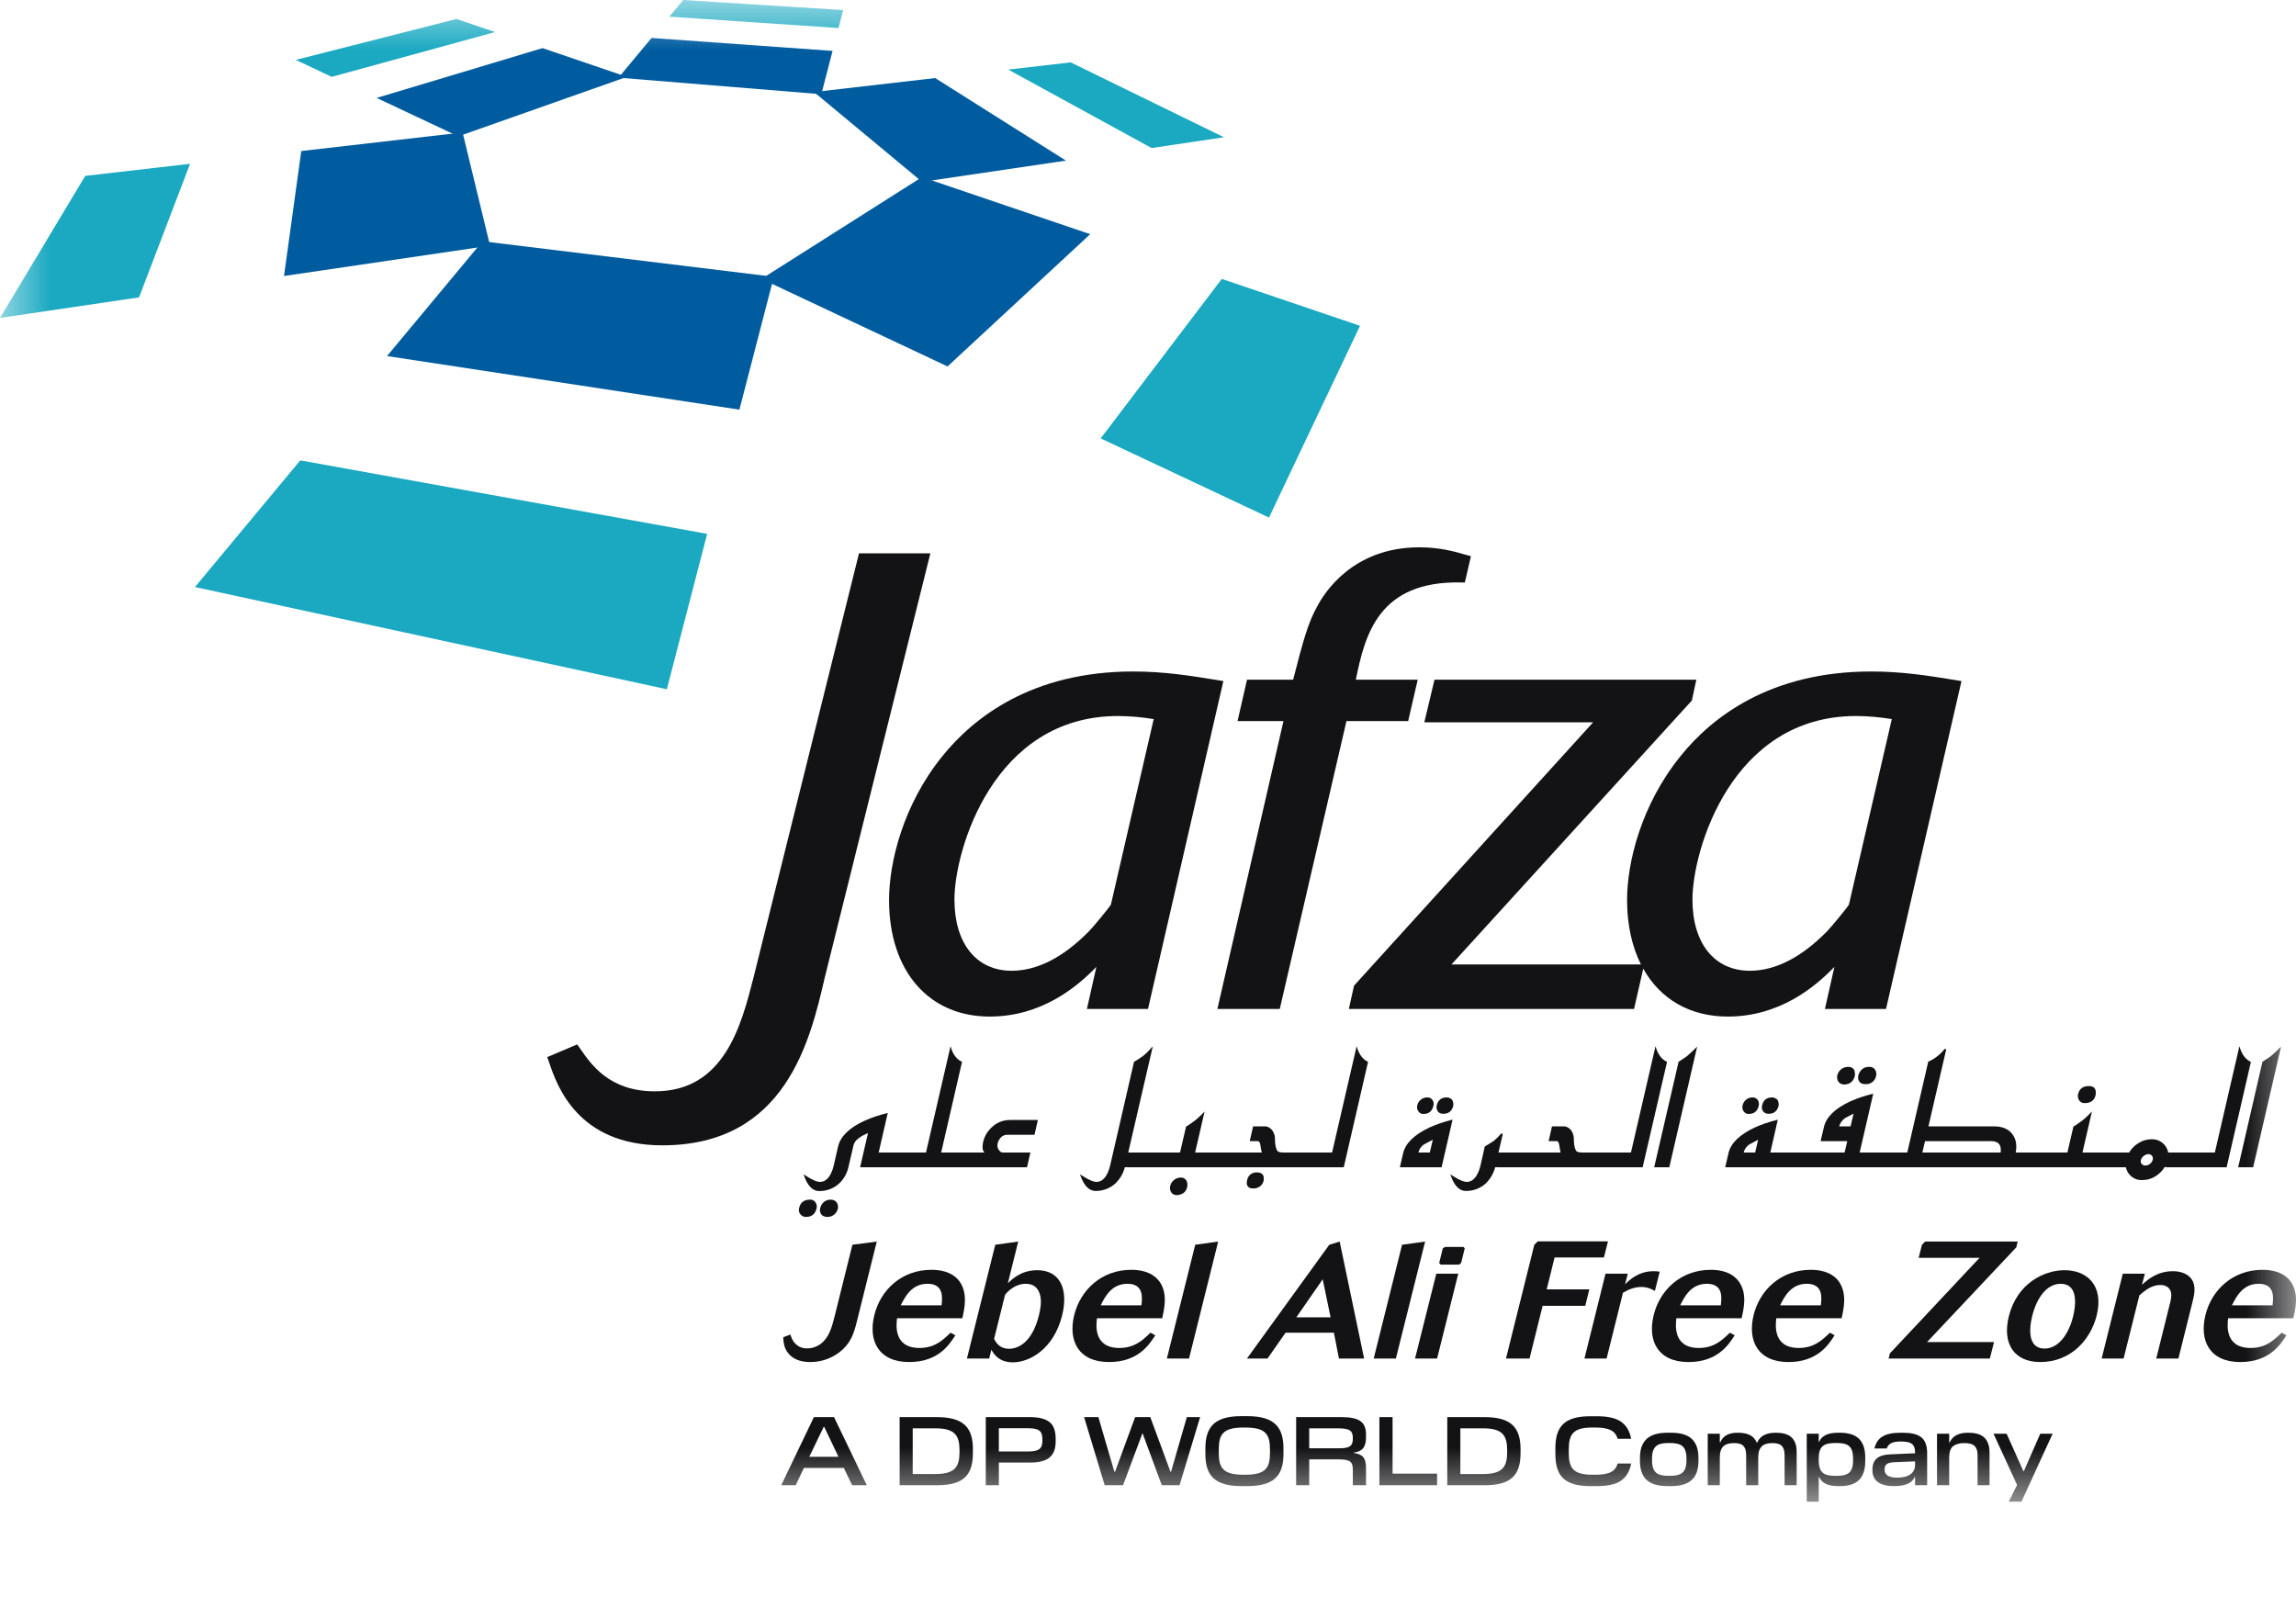 <svg width="23" height="16" viewBox="0 0 23 16" fill="none" xmlns="http://www.w3.org/2000/svg">
<mask id="mask0_2297_81" style="mask-type:luminance" maskUnits="userSpaceOnUse" x="0" y="0" width="23" height="16">
<path d="M23 0H0V15.042H23V0Z" fill="white"/>
</mask>
<g mask="url(#mask0_2297_81)">
<path d="M8.228 0.944L6.196 0.778L6.527 0.38L8.34 0.51L8.228 0.944Z" fill="#005C9F"/>
<path d="M4.834 2.417L7.752 2.773L7.407 4.104L3.877 3.567L4.834 2.417Z" fill="#005C9F"/>
<path d="M6.28 0.77L4.591 1.366L3.773 0.981L5.435 0.482L6.28 0.77Z" fill="#005C9F"/>
<path d="M7.628 2.794L9.236 1.774L10.921 2.346L9.492 3.671L7.628 2.794Z" fill="#005C9F"/>
<path d="M4.634 1.327L4.909 2.461L2.845 2.765L3.018 1.513L4.634 1.327Z" fill="#005C9F"/>
<path d="M9.237 1.822L8.154 0.922L9.368 0.782L10.678 1.609L9.237 1.822Z" fill="#005C9F"/>
<path d="M8.4 0.281L6.705 0.167L6.844 0L8.446 0.101L8.4 0.281Z" fill="#1AA9C1"/>
<path d="M3.008 4.612L7.084 5.348L6.68 6.905L1.953 5.881L3.008 4.612Z" fill="#1AA9C1"/>
<path d="M4.959 0.321L3.323 0.77L2.963 0.6L4.573 0.19L4.959 0.321Z" fill="#1AA9C1"/>
<path d="M11.026 4.392L12.239 2.794L13.624 3.264L12.712 5.185L11.026 4.392Z" fill="#1AA9C1"/>
<path d="M1.904 1.641L1.393 2.979L0 3.185L0.854 1.762L1.904 1.641Z" fill="#1AA9C1"/>
<path d="M11.536 1.483L10.1 0.697L10.726 0.625L12.261 1.375L11.536 1.483Z" fill="#1AA9C1"/>
<path d="M8.683 14.879H8.536L8.453 14.706H8.053L7.971 14.879H7.826L8.153 14.197H8.355L8.683 14.879ZM8.251 14.295L8.107 14.594H8.399L8.257 14.295H8.251Z" fill="#131315"/>
<path d="M9.746 14.559C9.746 14.783 9.645 14.879 9.388 14.879H9.012V14.197H9.386C9.643 14.197 9.746 14.293 9.746 14.517V14.559ZM9.143 14.309V14.767H9.369C9.567 14.767 9.612 14.694 9.612 14.546V14.531C9.612 14.381 9.567 14.309 9.369 14.309H9.143Z" fill="#131315"/>
<path d="M10.006 14.879H9.875V14.197H10.321C10.409 14.197 10.473 14.214 10.513 14.246C10.554 14.278 10.575 14.333 10.575 14.414V14.439C10.575 14.582 10.503 14.652 10.321 14.652H10.006V14.879ZM10.006 14.308V14.541H10.297C10.414 14.541 10.442 14.51 10.442 14.43V14.419C10.442 14.337 10.411 14.308 10.296 14.308H10.006Z" fill="#131315"/>
<path d="M11.816 14.879H11.638L11.445 14.357L11.25 14.879H11.066L10.86 14.197H11.003L11.163 14.744H11.17L11.371 14.197H11.523L11.725 14.744H11.731L11.889 14.197H12.022L11.816 14.879Z" fill="#131315"/>
<path d="M12.437 14.888C12.18 14.888 12.075 14.793 12.075 14.569V14.508C12.075 14.283 12.18 14.187 12.437 14.187H12.494C12.75 14.187 12.857 14.283 12.857 14.508V14.569C12.857 14.793 12.75 14.888 12.494 14.888L12.437 14.888ZM12.483 14.774C12.681 14.772 12.722 14.703 12.722 14.554V14.521C12.722 14.372 12.681 14.303 12.483 14.301H12.448C12.25 14.303 12.209 14.372 12.209 14.521V14.554C12.209 14.703 12.25 14.772 12.448 14.774H12.483Z" fill="#131315"/>
<path d="M13.115 14.879H12.984V14.197H13.44C13.616 14.197 13.684 14.246 13.684 14.371V14.397C13.684 14.499 13.646 14.541 13.562 14.552V14.556C13.643 14.57 13.684 14.593 13.684 14.711V14.879H13.552V14.728C13.552 14.64 13.525 14.62 13.399 14.62H13.115V14.879ZM13.115 14.309V14.509H13.417C13.521 14.509 13.552 14.485 13.552 14.412V14.406C13.552 14.33 13.518 14.309 13.397 14.309H13.115Z" fill="#131315"/>
<path d="M14.396 14.879H13.818V14.197H13.95V14.763H14.396V14.879Z" fill="#131315"/>
<path d="M15.232 14.559C15.232 14.783 15.131 14.879 14.874 14.879H14.498V14.197H14.872C15.129 14.197 15.232 14.293 15.232 14.517V14.559ZM14.629 14.309V14.767H14.855C15.053 14.767 15.098 14.694 15.098 14.546V14.531C15.098 14.381 15.053 14.309 14.855 14.309H14.629Z" fill="#131315"/>
<path d="M15.933 14.888C15.68 14.888 15.581 14.793 15.581 14.569V14.507C15.581 14.283 15.68 14.188 15.933 14.188H15.997C16.103 14.188 16.183 14.205 16.236 14.241C16.29 14.277 16.325 14.334 16.34 14.414H16.205C16.181 14.335 16.122 14.301 15.981 14.301H15.95C15.757 14.301 15.715 14.371 15.715 14.521V14.554C15.715 14.704 15.757 14.774 15.95 14.774H15.981C16.122 14.774 16.181 14.74 16.205 14.662H16.34C16.325 14.741 16.29 14.799 16.236 14.835C16.183 14.871 16.103 14.888 15.997 14.888H15.933Z" fill="#131315"/>
<path d="M16.704 14.888C16.522 14.888 16.428 14.814 16.428 14.634V14.607C16.428 14.427 16.523 14.353 16.705 14.353H16.739C16.921 14.353 17.014 14.427 17.014 14.607V14.634C17.014 14.814 16.92 14.888 16.738 14.888H16.704ZM16.894 14.629V14.612C16.894 14.478 16.831 14.456 16.721 14.456C16.613 14.456 16.549 14.478 16.549 14.612V14.629C16.549 14.763 16.613 14.785 16.721 14.785C16.831 14.785 16.894 14.763 16.894 14.629Z" fill="#131315"/>
<path d="M17.998 14.879H17.877V14.579C17.877 14.475 17.824 14.457 17.754 14.457C17.668 14.457 17.613 14.489 17.613 14.601V14.879H17.492V14.579C17.492 14.475 17.441 14.457 17.369 14.457C17.283 14.457 17.228 14.489 17.228 14.601V14.879H17.107V14.363H17.228V14.449H17.233C17.258 14.39 17.308 14.353 17.406 14.353C17.498 14.353 17.568 14.377 17.598 14.452H17.603C17.629 14.39 17.685 14.353 17.789 14.353C17.914 14.353 17.998 14.398 17.998 14.548V14.879Z" fill="#131315"/>
<path d="M18.099 14.363H18.219V14.444H18.223C18.249 14.387 18.302 14.353 18.415 14.353H18.429C18.579 14.353 18.685 14.41 18.685 14.603V14.637C18.685 14.831 18.579 14.888 18.429 14.888H18.415C18.302 14.888 18.249 14.854 18.223 14.797H18.219V15.044H18.099V14.363ZM18.219 14.611V14.629C18.219 14.763 18.28 14.785 18.391 14.785C18.503 14.785 18.563 14.763 18.563 14.629V14.612C18.563 14.478 18.503 14.456 18.391 14.456C18.28 14.456 18.219 14.479 18.219 14.611Z" fill="#131315"/>
<path d="M19.305 14.879H19.184V14.796H19.181C19.157 14.851 19.098 14.888 18.973 14.888C18.834 14.888 18.757 14.835 18.757 14.729V14.723C18.757 14.625 18.812 14.575 18.933 14.57L19.184 14.559V14.55C19.184 14.46 19.135 14.441 19.04 14.441C18.957 14.441 18.918 14.461 18.9 14.511H18.777C18.802 14.405 18.875 14.353 19.039 14.353H19.055C19.226 14.353 19.305 14.402 19.305 14.559L19.305 14.879ZM18.879 14.724C18.879 14.781 18.926 14.803 19.008 14.803C19.12 14.803 19.184 14.757 19.184 14.674V14.64L18.973 14.649C18.907 14.652 18.879 14.671 18.879 14.719V14.724Z" fill="#131315"/>
<path d="M19.93 14.879H19.81V14.579C19.81 14.475 19.753 14.457 19.677 14.457C19.63 14.457 19.593 14.467 19.566 14.487C19.54 14.507 19.526 14.545 19.526 14.6V14.879H19.404V14.363H19.526V14.45H19.531C19.557 14.393 19.61 14.353 19.715 14.353C19.841 14.353 19.93 14.397 19.93 14.554V14.879Z" fill="#131315"/>
<path d="M20.25 15.044H20.122L20.206 14.877L19.97 14.363H20.101L20.269 14.738H20.274L20.438 14.363H20.562L20.25 15.044Z" fill="#131315"/>
<path d="M16.948 7.018L16.993 6.809H14.37L14.268 7.236H15.959C15.833 7.374 13.564 9.874 13.564 9.874L13.512 10.108H16.369L16.461 9.704C16.631 10.008 16.927 10.184 17.308 10.184C17.826 10.184 18.181 9.889 18.376 9.686C18.341 9.843 18.281 10.108 18.281 10.108H18.893L19.649 6.823L19.588 6.813C19.316 6.769 19.058 6.727 18.745 6.727C17.729 6.727 17.143 7.189 16.832 7.578C16.439 8.065 16.299 8.641 16.299 9.017C16.299 9.266 16.349 9.484 16.438 9.662H14.54C14.666 9.524 16.948 7.018 16.948 7.018ZM18.593 7.173C18.713 7.174 18.833 7.184 18.951 7.204C18.931 7.29 18.524 9.052 18.521 9.064C18.503 9.094 18.347 9.284 18.305 9.327C18.047 9.591 17.785 9.725 17.529 9.725C17.174 9.725 16.954 9.451 16.954 9.011C16.954 8.521 17.343 7.173 18.593 7.173Z" fill="#131315"/>
<path d="M12.82 10.108C12.82 10.108 13.473 7.289 13.488 7.224H14.106L14.202 6.809H13.582C13.674 6.354 13.812 5.817 14.638 5.835L14.674 5.836L14.735 5.572L14.695 5.561C14.575 5.526 14.425 5.483 14.217 5.483C13.555 5.483 13.267 5.936 13.195 6.075C13.104 6.235 13.051 6.43 12.954 6.809H12.492L12.397 7.224H12.857C12.833 7.326 12.195 10.108 12.195 10.108H12.82Z" fill="#131315"/>
<path d="M11.352 6.727C10.335 6.727 9.75 7.19 9.438 7.578C9.045 8.065 8.906 8.641 8.906 9.017C8.906 9.726 9.302 10.184 9.914 10.184C10.432 10.184 10.787 9.889 10.983 9.686C10.948 9.843 10.888 10.108 10.888 10.108H11.5L12.255 6.823L12.194 6.813C11.921 6.769 11.664 6.727 11.352 6.727ZM11.128 9.064C11.109 9.094 10.954 9.284 10.911 9.327C10.652 9.591 10.391 9.725 10.134 9.725C9.78 9.725 9.561 9.451 9.561 9.011C9.561 8.521 9.949 7.173 11.2 7.173C11.32 7.174 11.439 7.184 11.557 7.204C11.537 7.29 11.13 9.052 11.128 9.064Z" fill="#131315"/>
<path d="M8.605 5.543L7.549 9.79C7.426 10.273 7.256 10.933 6.56 10.933C6.106 10.933 5.923 10.666 5.813 10.507L5.782 10.463L5.482 10.59L5.502 10.647C5.579 10.873 5.785 11.474 6.635 11.474C7.873 11.474 8.117 10.419 8.263 9.789L9.32 5.543H8.605V5.543Z" fill="#131315"/>
<path d="M14.637 12.652L14.673 12.505L14.66 12.492L14.475 12.492L14.453 12.506L14.417 12.653L14.433 12.669L14.616 12.669L14.637 12.652Z" fill="#131315"/>
<path d="M13.761 13.61H13.983L14.276 12.438L14.045 12.47L13.761 13.61Z" fill="#131315"/>
<path d="M17.446 13.206C17.468 13.113 17.506 12.956 17.417 12.836C17.34 12.733 17.211 12.721 17.138 12.721C16.837 12.721 16.628 12.924 16.566 13.173C16.501 13.434 16.609 13.645 16.914 13.645C17.206 13.645 17.318 13.47 17.377 13.377L17.329 13.351C17.252 13.425 17.172 13.504 17.018 13.504C16.756 13.504 16.786 13.269 16.793 13.206H17.446ZM17.098 12.861C17.264 12.861 17.247 13.001 17.238 13.077H16.831C16.873 12.992 16.939 12.861 17.098 12.861Z" fill="#131315"/>
<path d="M14.175 13.61H14.396L14.608 12.76H14.388L14.175 13.61Z" fill="#131315"/>
<path d="M16.083 12.76L15.872 13.61H16.094L16.258 12.951C16.302 12.926 16.361 12.893 16.442 12.893C16.503 12.893 16.541 12.913 16.578 12.932L16.626 12.74C16.606 12.736 16.585 12.735 16.564 12.735C16.413 12.735 16.323 12.823 16.279 12.866L16.306 12.76H16.083Z" fill="#131315"/>
<path d="M11.642 13.206C11.663 13.113 11.701 12.956 11.613 12.836C11.535 12.733 11.406 12.721 11.333 12.721C11.033 12.721 10.824 12.924 10.761 13.173C10.697 13.434 10.805 13.645 11.11 13.645C11.402 13.645 11.513 13.47 11.573 13.377L11.525 13.351C11.448 13.425 11.367 13.504 11.213 13.504C10.951 13.504 10.981 13.269 10.989 13.206H11.642ZM11.294 12.861C11.459 12.861 11.443 13.001 11.434 13.077H11.026C11.069 12.992 11.134 12.861 11.294 12.861Z" fill="#131315"/>
<path d="M9.64 13.206C9.661 13.113 9.698 12.956 9.611 12.836C9.534 12.733 9.404 12.721 9.331 12.721C9.03 12.721 8.821 12.924 8.759 13.173C8.694 13.434 8.802 13.645 9.108 13.645C9.399 13.645 9.511 13.47 9.57 13.377L9.522 13.351C9.446 13.425 9.364 13.504 9.211 13.504C8.948 13.504 8.979 13.269 8.986 13.206H9.64ZM9.291 12.861C9.457 12.861 9.44 13.001 9.432 13.077H9.023C9.066 12.992 9.132 12.861 9.291 12.861Z" fill="#131315"/>
<path d="M11.973 12.47L11.689 13.61H11.911L12.203 12.438L11.973 12.47Z" fill="#131315"/>
<path d="M13.362 13.351L13.413 13.61H13.665L13.42 12.438L13.316 12.47L12.491 13.61H12.697L12.878 13.351H13.362ZM13.25 12.816L13.329 13.197H12.986L13.25 12.816Z" fill="#131315"/>
<path d="M9.97 12.47L9.686 13.61H9.909L9.931 13.521C9.95 13.556 10.001 13.648 10.146 13.648C10.312 13.648 10.555 13.518 10.64 13.177C10.705 12.913 10.618 12.725 10.391 12.725C10.23 12.725 10.14 12.813 10.096 12.856L10.2 12.438L9.97 12.47ZM10.276 12.861C10.361 12.861 10.403 12.909 10.42 12.977C10.436 13.044 10.421 13.12 10.408 13.175C10.339 13.454 10.195 13.512 10.109 13.512C10.014 13.512 9.979 13.452 9.958 13.414L10.068 12.972C10.068 12.971 10.148 12.861 10.276 12.861Z" fill="#131315"/>
<path d="M15.37 12.47L15.086 13.61H15.322L15.453 13.082H15.88L15.921 12.917H15.494L15.573 12.597H16.067L16.108 12.436H15.404L15.37 12.47Z" fill="#131315"/>
<path d="M20.438 13.645C20.749 13.645 20.943 13.417 21.003 13.18C21.08 12.871 20.899 12.721 20.673 12.725C20.48 12.728 20.207 12.851 20.123 13.188C20.055 13.464 20.179 13.645 20.438 13.645ZM20.358 13.182C20.404 12.997 20.507 12.861 20.642 12.861C20.787 12.861 20.812 13.004 20.766 13.193C20.722 13.367 20.62 13.51 20.481 13.51C20.343 13.51 20.311 13.374 20.358 13.182Z" fill="#131315"/>
<path d="M22.973 13.206C22.995 13.113 23.032 12.956 22.945 12.836C22.867 12.733 22.738 12.721 22.665 12.721C22.365 12.721 22.155 12.924 22.093 13.173C22.029 13.434 22.137 13.645 22.442 13.645C22.733 13.645 22.845 13.47 22.904 13.377L22.856 13.351C22.78 13.425 22.699 13.504 22.545 13.504C22.283 13.504 22.313 13.269 22.32 13.206H22.973ZM22.625 12.861C22.791 12.861 22.774 13.001 22.765 13.077H22.358C22.401 12.992 22.466 12.861 22.625 12.861Z" fill="#131315"/>
<path d="M8.114 13.645C8.223 13.646 8.328 13.61 8.414 13.543C8.519 13.459 8.552 13.366 8.582 13.245L8.783 12.438L8.539 12.47L8.363 13.178C8.331 13.308 8.307 13.371 8.262 13.424C8.241 13.45 8.214 13.471 8.183 13.486C8.153 13.501 8.119 13.508 8.085 13.508C8.06 13.509 8.035 13.504 8.012 13.493C7.989 13.482 7.969 13.465 7.953 13.445C7.937 13.422 7.925 13.396 7.918 13.369L7.846 13.397C7.849 13.441 7.851 13.502 7.895 13.555C7.935 13.608 8.008 13.645 8.114 13.645Z" fill="#131315"/>
<path d="M21.265 12.76L21.053 13.61H21.273L21.431 12.977C21.48 12.934 21.55 12.873 21.641 12.873C21.721 12.873 21.75 12.924 21.751 12.972C21.75 13.002 21.746 13.031 21.737 13.059L21.6 13.61H21.822L21.965 13.036C21.983 12.964 22 12.879 21.953 12.813C21.92 12.767 21.856 12.735 21.768 12.735C21.607 12.735 21.513 12.821 21.457 12.871L21.486 12.76H21.265Z" fill="#131315"/>
<path d="M18.919 13.61H19.933L19.975 13.445H19.304L20.198 12.496L20.212 12.438H19.285L19.253 12.47L19.22 12.601H19.83L18.932 13.558L18.919 13.61Z" fill="#131315"/>
<path d="M18.448 13.206C18.469 13.113 18.506 12.956 18.419 12.836C18.342 12.733 18.212 12.721 18.139 12.721C17.839 12.721 17.629 12.924 17.567 13.173C17.503 13.434 17.611 13.645 17.916 13.645C18.207 13.645 18.319 13.47 18.378 13.377L18.331 13.351C18.254 13.425 18.173 13.504 18.019 13.504C17.757 13.504 17.787 13.269 17.794 13.206H18.448ZM18.099 12.861C18.265 12.861 18.249 13.001 18.24 13.077H17.832C17.874 12.992 17.94 12.861 18.099 12.861Z" fill="#131315"/>
<path d="M14.558 11.076C14.561 11.056 14.557 11.036 14.547 11.018C14.54 11.011 14.532 11.005 14.523 11.001C14.514 10.996 14.504 10.994 14.493 10.994C14.438 10.994 14.405 11.021 14.393 11.073C14.39 11.083 14.389 11.093 14.391 11.103C14.393 11.113 14.396 11.123 14.402 11.132C14.413 11.149 14.432 11.158 14.459 11.158C14.512 11.158 14.546 11.13 14.558 11.076Z" fill="#131315"/>
<path d="M16.571 11.694H16.722L17.001 10.485L16.98 10.506C16.964 10.522 16.935 10.549 16.895 10.584C16.877 10.597 16.851 10.614 16.818 10.635L16.815 10.637L16.573 11.684L16.571 11.694Z" fill="#131315"/>
<path d="M8.25 12.044C8.233 12.06 8.222 12.08 8.216 12.103C8.213 12.113 8.213 12.124 8.214 12.134C8.216 12.145 8.22 12.155 8.226 12.164C8.238 12.181 8.259 12.191 8.287 12.191C8.312 12.192 8.336 12.184 8.356 12.168C8.376 12.152 8.389 12.13 8.394 12.106C8.397 12.085 8.393 12.064 8.382 12.046C8.375 12.037 8.366 12.03 8.356 12.025C8.346 12.02 8.334 12.018 8.323 12.018C8.296 12.017 8.27 12.026 8.25 12.044" fill="#131315"/>
<path d="M8.88 11.153C8.805 11.171 8.731 11.196 8.66 11.228C8.507 11.298 8.419 11.385 8.395 11.487L8.35 11.684C8.324 11.782 8.281 11.835 8.223 11.84C8.19 11.844 8.139 11.822 8.071 11.778L8.05 11.764L8.058 11.788C8.094 11.884 8.143 11.932 8.205 11.932H8.207C8.279 11.933 8.348 11.907 8.402 11.86C8.452 11.815 8.486 11.754 8.5 11.688L8.546 11.491C8.55 11.465 8.561 11.441 8.579 11.422C8.603 11.399 8.631 11.381 8.661 11.367C8.672 11.362 8.683 11.356 8.695 11.351L8.616 11.694H10.288L10.322 11.546H10.046C10.03 11.546 10.017 11.538 10.006 11.52C9.994 11.504 9.989 11.484 9.992 11.464C9.996 11.438 10.008 11.414 10.026 11.395C10.034 11.386 10.044 11.38 10.055 11.375C10.066 11.37 10.077 11.368 10.089 11.368H10.363L10.397 11.22H10.119C10.084 11.22 10.05 11.226 10.018 11.239C9.986 11.252 9.957 11.271 9.932 11.296C9.887 11.338 9.856 11.393 9.846 11.454C9.838 11.496 9.843 11.527 9.862 11.546H9.428L9.637 10.638L9.632 10.635C9.585 10.611 9.551 10.569 9.531 10.509L9.522 10.481L9.276 11.546H8.802L8.893 11.15L8.88 11.153ZM8.205 11.924V11.924H8.205L8.205 11.924Z" fill="#131315"/>
<path d="M12.524 11.767C12.508 11.782 12.497 11.801 12.493 11.822C12.486 11.85 12.489 11.871 12.5 11.886C12.511 11.899 12.529 11.906 12.555 11.906H12.558C12.584 11.906 12.608 11.897 12.627 11.881C12.643 11.867 12.654 11.849 12.658 11.829C12.663 11.801 12.659 11.78 12.648 11.766C12.636 11.752 12.617 11.745 12.591 11.745C12.566 11.744 12.543 11.752 12.524 11.767Z" fill="#131315"/>
<path d="M14.056 11.552L14.023 11.694H14.441L14.551 11.217L14.537 11.22C14.462 11.239 14.389 11.264 14.318 11.296C14.167 11.367 14.079 11.454 14.056 11.552ZM14.264 11.465C14.294 11.45 14.323 11.434 14.353 11.418L14.323 11.546H14.209C14.216 11.513 14.236 11.484 14.264 11.465Z" fill="#131315"/>
<path d="M11.526 10.506C11.503 10.532 11.479 10.556 11.452 10.578C11.411 10.607 11.382 10.625 11.364 10.635L11.36 10.637L11.119 11.684C11.093 11.782 11.05 11.835 10.993 11.84C10.96 11.844 10.909 11.822 10.84 11.778L10.819 11.764L10.827 11.788C10.863 11.883 10.913 11.931 10.975 11.931H10.977C11.048 11.931 11.117 11.906 11.17 11.859C11.218 11.814 11.252 11.757 11.268 11.693L11.297 11.693V11.694H13.461L13.703 10.644L13.704 10.638L13.699 10.635C13.653 10.611 13.62 10.569 13.599 10.509L13.59 10.481L13.344 11.546H12.857C12.824 11.546 12.803 11.54 12.795 11.529C12.781 11.505 12.773 11.469 12.772 11.422C12.774 11.392 12.768 11.362 12.752 11.335C12.745 11.322 12.735 11.311 12.723 11.302C12.711 11.293 12.697 11.287 12.682 11.284H12.553L12.519 11.432H12.602C12.617 11.432 12.624 11.457 12.627 11.479C12.63 11.501 12.634 11.524 12.64 11.546H11.972L12.067 11.135L12.047 11.156C12.024 11.179 12 11.201 11.975 11.222C11.935 11.252 11.905 11.273 11.884 11.285L11.881 11.287L11.821 11.546H11.302L11.548 10.483L11.526 10.506ZM10.975 11.923V11.923H10.975L10.975 11.923Z" fill="#131315"/>
<path d="M11.83 11.797C11.803 11.796 11.777 11.806 11.757 11.824C11.739 11.839 11.726 11.86 11.722 11.883C11.72 11.894 11.719 11.905 11.721 11.915C11.723 11.926 11.727 11.936 11.733 11.945C11.744 11.964 11.765 11.973 11.794 11.973H11.795C11.851 11.966 11.885 11.937 11.893 11.886C11.898 11.866 11.894 11.844 11.884 11.826C11.879 11.817 11.871 11.809 11.861 11.804C11.852 11.799 11.841 11.796 11.83 11.797" fill="#131315"/>
<path d="M14.265 11.159C14.315 11.158 14.347 11.13 14.359 11.078C14.362 11.068 14.362 11.058 14.361 11.048C14.359 11.038 14.356 11.029 14.35 11.02C14.345 11.012 14.337 11.005 14.328 11.001C14.319 10.996 14.309 10.994 14.299 10.994C14.274 10.993 14.25 11.002 14.231 11.018C14.214 11.033 14.202 11.052 14.197 11.074C14.195 11.084 14.194 11.095 14.196 11.105C14.198 11.116 14.203 11.125 14.209 11.134C14.214 11.142 14.222 11.149 14.231 11.154C14.24 11.158 14.25 11.16 14.26 11.16C14.262 11.16 14.264 11.16 14.265 11.159Z" fill="#131315"/>
<path d="M15.04 11.354C15.017 11.38 14.993 11.405 14.966 11.428C14.925 11.455 14.895 11.473 14.878 11.483L14.874 11.484L14.829 11.684C14.802 11.782 14.76 11.835 14.702 11.84C14.669 11.844 14.618 11.822 14.549 11.778L14.528 11.764L14.537 11.788C14.572 11.883 14.622 11.931 14.684 11.931H14.687C14.758 11.931 14.826 11.906 14.88 11.859C14.928 11.814 14.961 11.757 14.978 11.693L15.007 11.693L15.007 11.694H16.455L16.698 10.644L16.699 10.638L16.693 10.635C16.647 10.611 16.614 10.569 16.593 10.509L16.584 10.481L16.338 11.546H15.851C15.818 11.546 15.796 11.54 15.789 11.529C15.774 11.506 15.767 11.469 15.766 11.422C15.768 11.392 15.761 11.362 15.746 11.335C15.739 11.322 15.729 11.311 15.717 11.302C15.705 11.293 15.691 11.287 15.676 11.284H15.547L15.513 11.432H15.596C15.611 11.432 15.618 11.457 15.621 11.479C15.624 11.501 15.628 11.524 15.633 11.546H15.011L15.054 11.361L15.04 11.354ZM14.684 11.923V11.923H14.685L14.684 11.923Z" fill="#131315"/>
<path d="M8.005 12.102C8.002 12.113 8.002 12.125 8.004 12.136C8.006 12.146 8.011 12.157 8.018 12.165C8.025 12.174 8.033 12.18 8.043 12.185C8.052 12.189 8.063 12.191 8.073 12.191H8.078C8.132 12.19 8.167 12.161 8.18 12.106C8.182 12.096 8.183 12.085 8.181 12.075C8.179 12.064 8.175 12.054 8.169 12.045C8.163 12.036 8.155 12.029 8.145 12.024C8.135 12.019 8.125 12.017 8.114 12.018C8.055 12.018 8.018 12.046 8.005 12.102Z" fill="#131315"/>
<path d="M18.76 10.837C18.778 10.822 18.79 10.8 18.794 10.777C18.797 10.766 18.797 10.755 18.795 10.744C18.792 10.733 18.788 10.723 18.782 10.713C18.775 10.705 18.766 10.698 18.756 10.693C18.746 10.689 18.735 10.687 18.723 10.688C18.698 10.687 18.672 10.695 18.652 10.713C18.634 10.729 18.622 10.75 18.616 10.773C18.613 10.784 18.612 10.795 18.614 10.806C18.615 10.816 18.619 10.827 18.626 10.836C18.637 10.853 18.658 10.861 18.687 10.861C18.714 10.863 18.74 10.854 18.76 10.837Z" fill="#131315"/>
<path d="M20.888 11.051C20.947 11.049 20.982 11.022 20.993 10.968C20.997 10.939 20.994 10.916 20.982 10.901C20.97 10.887 20.95 10.88 20.923 10.88C20.865 10.88 20.83 10.908 20.817 10.961C20.814 10.972 20.814 10.983 20.816 10.994C20.817 11.005 20.822 11.015 20.828 11.024C20.834 11.033 20.843 11.04 20.852 11.045C20.862 11.049 20.873 11.051 20.884 11.051H20.888Z" fill="#131315"/>
<path d="M22.42 11.694H22.571L22.85 10.485L22.829 10.506C22.813 10.523 22.784 10.549 22.744 10.584C22.725 10.597 22.7 10.614 22.667 10.635L22.664 10.637L22.423 11.684L22.42 11.694Z" fill="#131315"/>
<path d="M18.479 10.865H18.48C18.51 10.861 18.532 10.853 18.547 10.839C18.564 10.822 18.576 10.801 18.581 10.777C18.584 10.756 18.581 10.734 18.572 10.714C18.566 10.706 18.557 10.699 18.547 10.694C18.538 10.69 18.527 10.687 18.516 10.688C18.489 10.687 18.463 10.696 18.442 10.713C18.423 10.729 18.41 10.75 18.405 10.774C18.403 10.785 18.402 10.796 18.404 10.807C18.407 10.818 18.411 10.829 18.417 10.838C18.43 10.855 18.451 10.865 18.479 10.865L18.479 10.865Z" fill="#131315"/>
<path d="M17.817 11.076C17.82 11.056 17.816 11.036 17.806 11.018C17.799 11.011 17.791 11.005 17.781 11.001C17.772 10.996 17.762 10.994 17.752 10.994C17.697 10.994 17.664 11.021 17.652 11.073C17.649 11.083 17.648 11.093 17.65 11.103C17.651 11.114 17.655 11.123 17.661 11.132C17.672 11.149 17.692 11.158 17.718 11.158C17.771 11.158 17.805 11.13 17.817 11.076Z" fill="#131315"/>
<path d="M17.524 11.159C17.574 11.158 17.605 11.13 17.618 11.078C17.62 11.068 17.621 11.058 17.619 11.048C17.618 11.038 17.614 11.029 17.609 11.02C17.603 11.012 17.596 11.005 17.587 11.001C17.578 10.996 17.568 10.994 17.558 10.994C17.533 10.993 17.508 11.002 17.489 11.018C17.473 11.033 17.461 11.052 17.456 11.074C17.453 11.084 17.453 11.095 17.455 11.105C17.457 11.116 17.461 11.125 17.467 11.134C17.473 11.142 17.481 11.149 17.49 11.154C17.499 11.158 17.509 11.16 17.52 11.16C17.521 11.16 17.523 11.159 17.524 11.159Z" fill="#131315"/>
<path d="M17.315 11.552L17.282 11.694H21.296C21.303 11.729 21.321 11.76 21.348 11.783C21.379 11.81 21.42 11.824 21.461 11.822C21.507 11.822 21.552 11.809 21.591 11.785C21.629 11.761 21.661 11.73 21.684 11.692H21.704L21.703 11.694H22.305L22.547 10.644L22.548 10.638L22.542 10.635C22.496 10.611 22.463 10.569 22.442 10.509L22.433 10.481L22.187 11.546H21.845V11.546H21.72C21.713 11.508 21.692 11.473 21.662 11.449C21.631 11.424 21.593 11.411 21.554 11.413C21.508 11.413 21.462 11.426 21.423 11.451C21.384 11.474 21.351 11.507 21.328 11.546L20.861 11.546L20.956 11.134L20.935 11.156C20.913 11.179 20.889 11.201 20.864 11.222C20.823 11.252 20.793 11.273 20.773 11.285L20.77 11.287L20.71 11.546H20.192C20.206 11.474 20.196 11.413 20.161 11.365C20.123 11.311 20.06 11.284 19.975 11.284H19.318L19.496 10.513L19.481 10.507C19.439 10.562 19.383 10.606 19.32 10.634L19.316 10.636L19.106 11.546H18.629L18.765 10.957L18.752 10.96C18.677 10.978 18.604 11.003 18.534 11.034C18.383 11.104 18.294 11.19 18.271 11.291L18.238 11.432H18.505L18.478 11.546H17.734L17.809 11.217L17.797 11.22C17.721 11.239 17.648 11.264 17.577 11.296C17.426 11.367 17.337 11.453 17.315 11.552ZM21.446 11.623C21.45 11.606 21.46 11.591 21.474 11.581C21.487 11.569 21.504 11.563 21.521 11.562C21.528 11.562 21.535 11.563 21.541 11.566C21.547 11.569 21.553 11.573 21.557 11.578C21.561 11.584 21.564 11.59 21.566 11.597C21.567 11.604 21.567 11.611 21.565 11.617C21.561 11.634 21.552 11.648 21.538 11.659C21.526 11.67 21.509 11.676 21.492 11.676C21.485 11.677 21.479 11.676 21.472 11.673C21.465 11.67 21.46 11.666 21.455 11.661C21.45 11.656 21.447 11.65 21.446 11.643C21.444 11.636 21.444 11.63 21.446 11.623ZM19.284 11.432H19.945C19.982 11.432 20.009 11.441 20.025 11.46C20.041 11.479 20.046 11.508 20.041 11.546H19.257L19.284 11.432ZM18.424 11.284C18.433 11.25 18.454 11.221 18.483 11.201C18.511 11.187 18.54 11.171 18.568 11.156L18.538 11.284L18.424 11.284ZM17.524 11.465C17.553 11.45 17.582 11.434 17.612 11.418L17.582 11.546H17.467C17.475 11.513 17.495 11.484 17.524 11.465Z" fill="#131315"/>
</g>
</svg>
